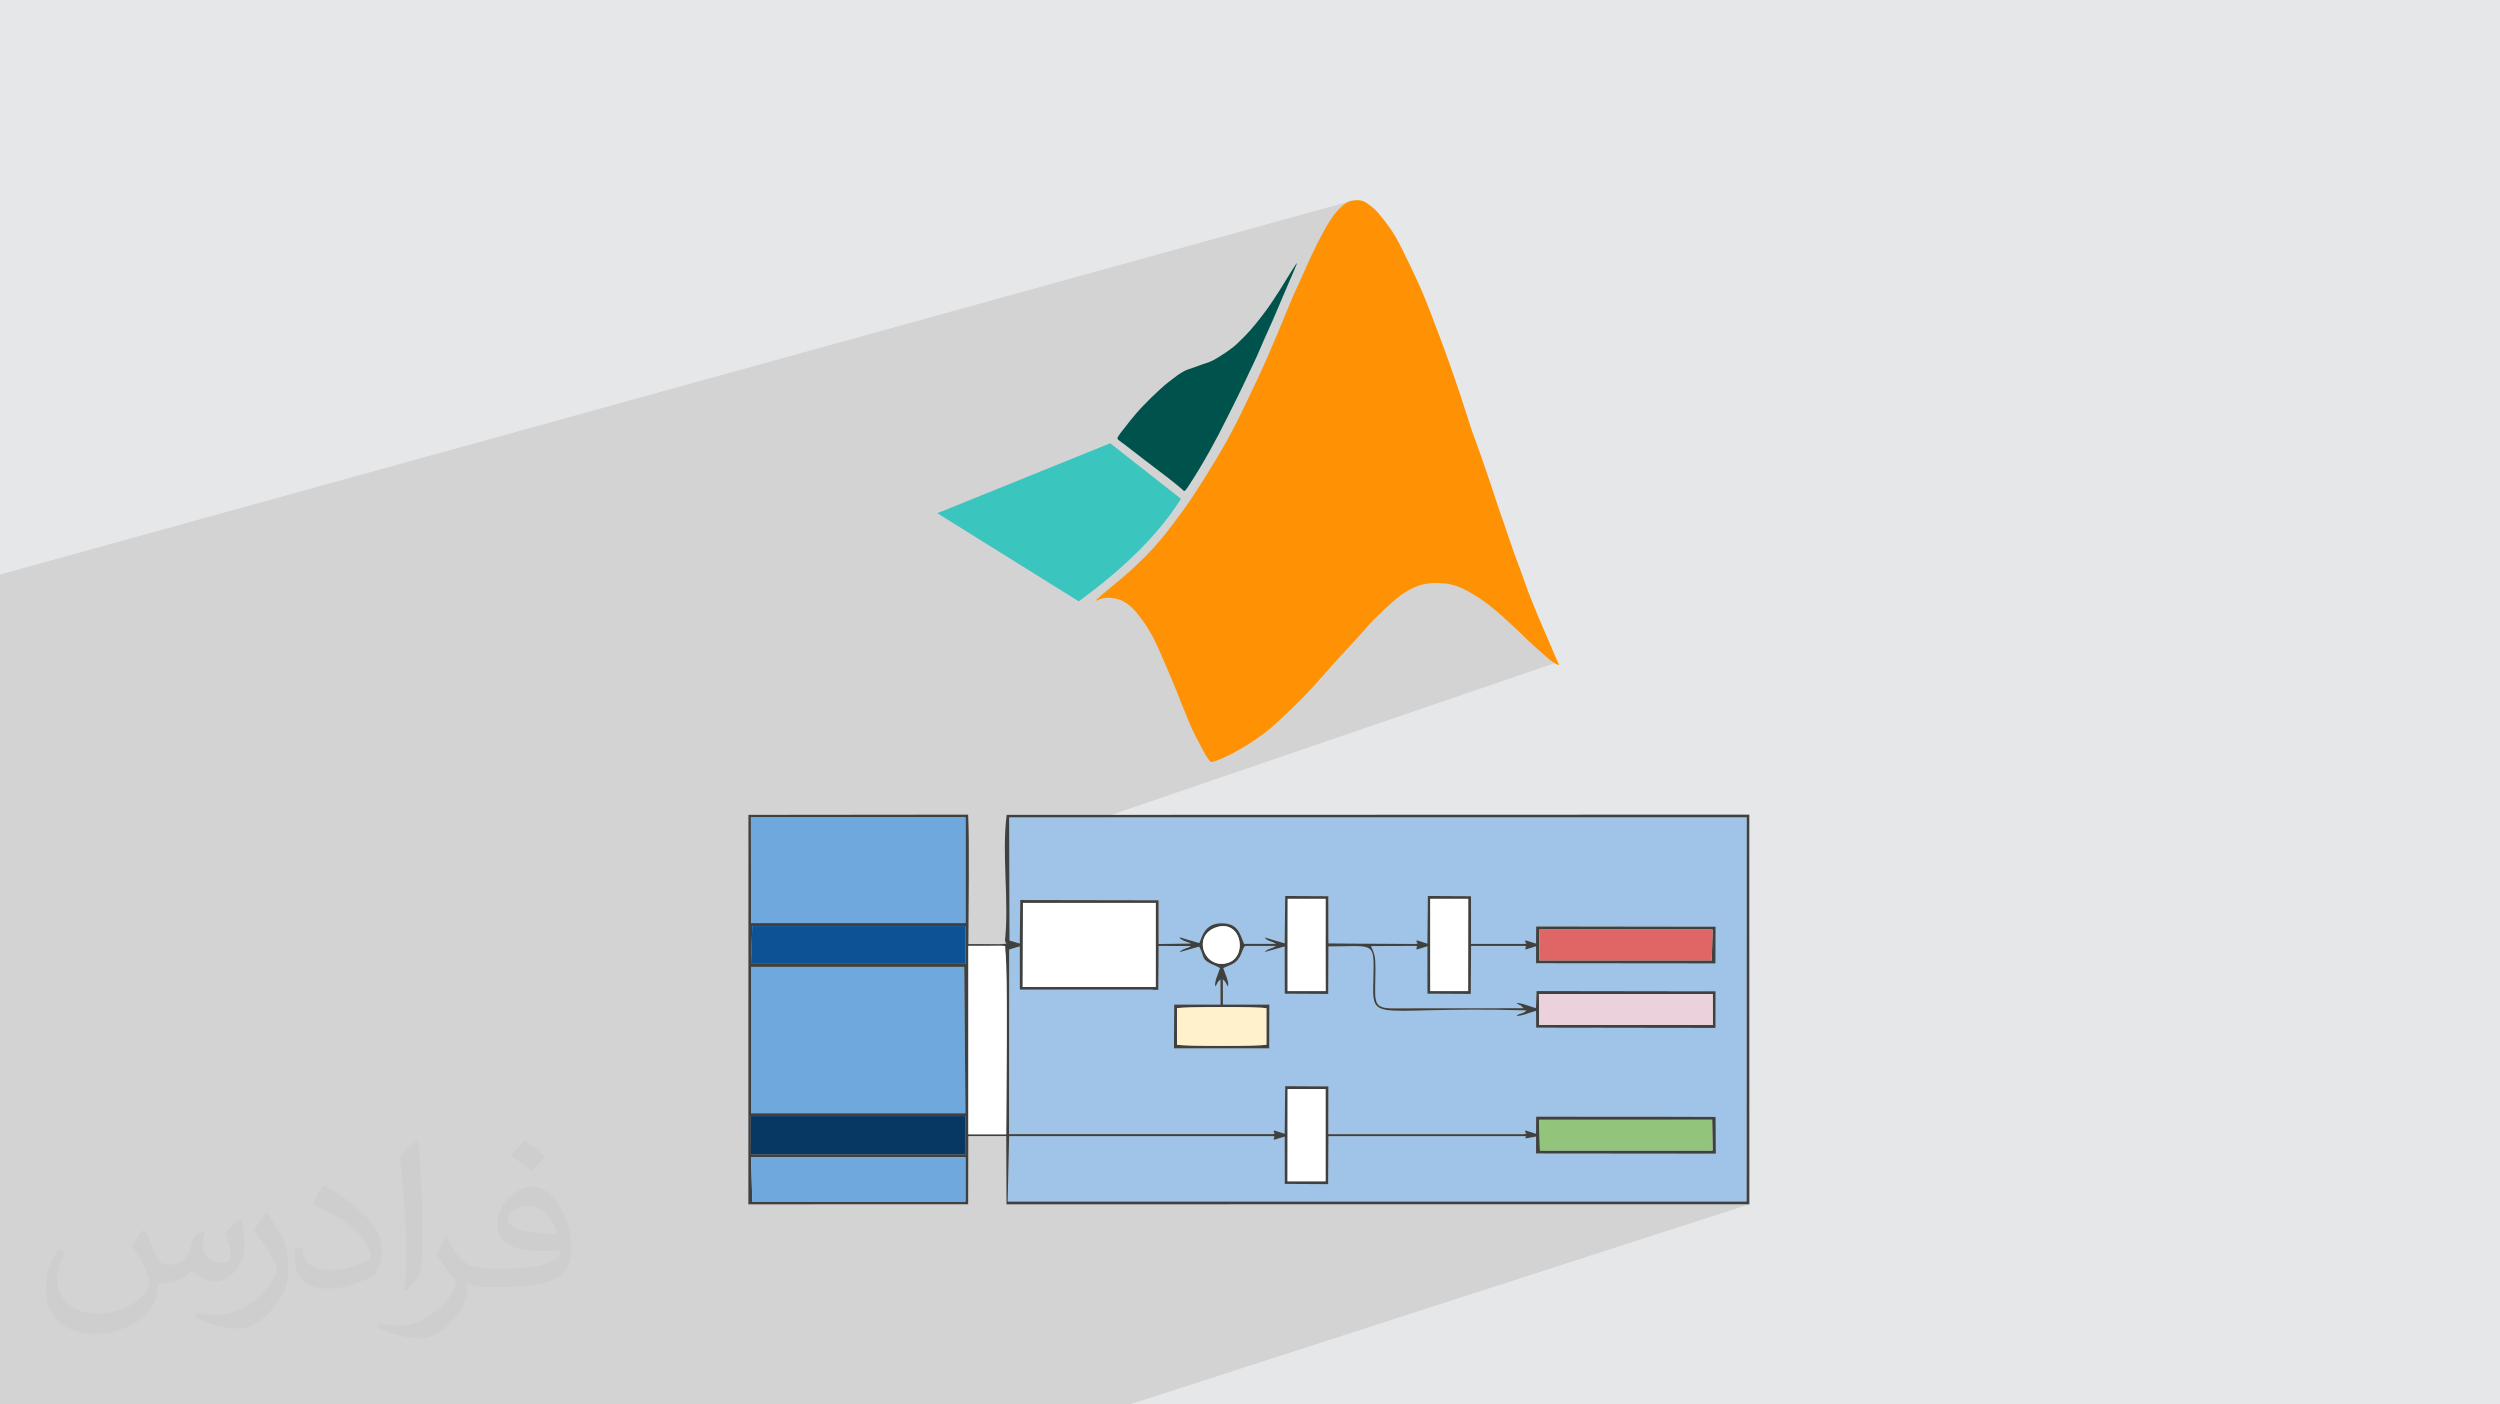 <?xml version="1.0" encoding="UTF-8"?>
<!DOCTYPE svg PUBLIC "-//W3C//DTD SVG 1.0//EN" "http://www.w3.org/TR/2001/REC-SVG-20010904/DTD/svg10.dtd">
<!-- Creator: CorelDRAW -->
<svg xmlns="http://www.w3.org/2000/svg" xml:space="preserve" width="94.192mm" height="52.917mm" version="1.0" style="shape-rendering:geometricPrecision; text-rendering:geometricPrecision; image-rendering:optimizeQuality; fill-rule:evenodd; clip-rule:evenodd"
viewBox="0 0 9419.12 5291.64"
 xmlns:xlink="http://www.w3.org/1999/xlink"
 xmlns:xodm="http://www.corel.com/coreldraw/odm/2003">
 <defs>
  <style type="text/css">
   <![CDATA[
    .fil14 {fill:#00524C}
    .fil7 {fill:#073763}
    .fil8 {fill:#0B5394}
    .fil13 {fill:#3AC5BE}
    .fil5 {fill:#3F4040}
    .fil4 {fill:#6FA8DC}
    .fil11 {fill:#93C47C}
    .fil3 {fill:#9FC4E7}
    .fil10 {fill:#E06666}
    .fil9 {fill:#EAD1DC}
    .fil15 {fill:#FE9204}
    .fil12 {fill:#FFF1CC}
    .fil6 {fill:white}
    .fil2 {fill:#373435;fill-opacity:0.031}
    .fil1 {fill:#2B2A29;fill-opacity:0.102}
    .fil0 {fill:#E6E7E8}
   ]]>
  </style>
 </defs>
 <g id="Layer_x0020_1">
  <polygon class="fil0" points="-0,0 9419.12,0 9419.12,5291.64 -0,5291.64 "/>
  <polygon class="fil1" points="6004.1,3861.85 6591.02,4537.26 4255.42,5291.64 -0,5291.64 -0,2164.6 5081.55,759.63 5857.02,2498.65 3875,3177 "/>
  <path class="fil2" d="M542.26 4634.68c17.98,27.25 29.64,53.44 41.02,82.55 8.46,16.94 12.95,48.16 52.65,48.16 11.63,0 28.32,-3.43 43.13,-11.63 16.66,-8.74 29.36,-21.97 35.99,-42.06l15.87 -53.44 38.63 -19.05 2.64 2.64c-5.28,20.12 -6.6,39.42 -6.6,54.51 0,44.7 38.63,61.65 69.32,61.65 17.98,0 34.14,-8.74 34.14,-25.15 0,-21.16 -8.99,-57.15 -20.65,-89.43 17.98,-17.98 35.99,-35.99 56.62,-50.55l3.17 1.6c8.99,38.1 14.02,75.67 14.02,100.81 0,24.61 -10.85,51.87 -19.84,69.6 -18.52,34.92 -51.33,62.71 -91.01,62.71 -30.15,0 -63.75,-15.09 -86.79,-43.13l-1.32 0c-21.69,27 -55.3,51.33 -109.02,51.33l-16.66 0c-2.64,35.46 -10.31,60.58 -21.97,83.08 -32,62.43 -127,106.63 -216.43,106.63 -124.36,0 -186.79,-71.7 -186.79,-167.21 0,-59 19.3,-113.77 48.95,-152.65l24.33 10.06c-18.52,35.46 -30.96,68.78 -30.96,101.6 0,89.43 72.77,132.03 156.64,132.03 77.8,0 174.09,-49.48 191.57,-106.88 -6.6,-62.71 -30.15,-92.07 -66.14,-149.22 10.85,-19.05 24.87,-38.1 42.34,-58.47l3.17 0 0 0 0 0 -0.02 -0.09zm1434.29 -336.55c26.19,16.41 51.87,35.71 76.99,57.94 -14.02,19.84 -31.5,37.85 -53.19,53.72 -25.15,-20.37 -50.27,-37.85 -75.95,-56.36 17.45,-19.58 34.67,-38.35 52.12,-55.3l0 0 0 0 0 0 0 0 0 0 0.03 0zm13.49 244.48c-42.34,0 -76.99,27.79 -76.99,48.41 0,44.2 84.66,57.94 186,57.4 -12.7,-51.87 -57.15,-105.84 -109.02,-105.84l0.01 0.03zm-95 236.55c55.04,0 103.2,-1.6 139.95,-10.85 41.02,-10.31 75.67,-30.96 75.67,-45.24 0,-3.71 0,-8.2 -1.32,-11.91 -23.01,2.11 -49.48,2.11 -72.49,2.11 -74.6,0 -131.75,-16.94 -154.25,-58.75 -5.56,-11.63 -9.52,-24.61 -9.52,-39.42 0,-40.49 17.45,-79.91 48.16,-107.16 25.65,-22.48 53.97,-36.5 82.8,-36.5 52.12,0 93.65,41.81 122.76,107.7 15.87,35.99 26.72,77.52 26.72,129.92 0,34.92 -9.52,64.29 -31.22,85.98 -40.49,39.17 -115.09,53.97 -229.39,53.97l-51.87 0 0 0 -13.49 0c-28.32,0 -48.69,-5.03 -64.82,-17.45l-2.64 0c0.79,6.6 1.32,12.95 1.32,19.05 0,25.65 -8.46,58.47 -25.65,84.66 -50.8,75.41 -105.84,108.2 -153.47,108.2 -48.16,0 -107.16,-18.52 -160.35,-42.6l9.52 -18.52c17.2,7.14 41.02,11.91 73.81,11.91 85.98,0 198.96,-82.55 212.98,-163.25 -3.17,-6.6 -8.99,-15.34 -17.2,-24.61 -25.15,-29.9 -41.02,-54.76 -55.83,-80.95 12.7,-25.15 24.33,-45.24 35.18,-63.5l4.5 -0.53c36.78,74.88 70.1,117.73 144.45,117.73l11.63 0 0 0 53.97 0 0 0 0 0 0 0 0 0 0 0 0.09 0.01zm-372.54 79.12c6.35,-34.39 6.88,-73.02 6.88,-109.02l0 -53.44c0,-99.75 -12.7,-244.73 -23.01,-339.19 17.98,-19.3 43.13,-42.06 62.97,-57.4l5.82 1.6c13.49,118.8 16.66,256.39 16.66,383.64 0,33.35 -1.32,65.89 -4.5,89.69 -1.85,30.15 -19.3,52.91 -56.62,87.83l-8.2 -3.71zm-383.38 -157.43c1.85,46.84 24.87,83.62 105.31,83.62 50.01,0 92.33,-12.95 139.17,-35.18 8.46,-3.71 12.95,-8.74 12.95,-12.95 0,-29.36 -22.48,-68.25 -60.32,-103.71 -36.78,-33.35 -85.47,-62.71 -130.96,-82.3 -15.62,-6.6 -20.65,-13.49 -20.65,-20.12 0,-13.49 17.98,-41.81 32.82,-62.18l5.03 -0.53c52.12,27.25 110.34,67.74 153.47,112.7 39.17,41.53 63.5,83.62 63.5,129.39 0,33.86 -10.31,65.61 -27,95.25 -57.15,28.83 -118.01,50.8 -178.33,50.8 -73.28,0 -123.29,-34.39 -123.29,-115.09 0,-8.74 0,-22.22 3.17,-39.7l25.15 0 0 0 0 0 0 0 0 0 0 0 -0.02 0zm-132.57 -133.1l45.52 73.56c16.66,27.25 32.28,56.9 32.28,103.71l0 59.79c0,48.41 -30.96,100.28 -80.95,151.61 -39.17,34.67 -73.81,49.48 -105.84,49.48 -47.62,0 -102.13,-14.81 -165.1,-41.81l7.14 -18.52c19.84,5.28 42.85,9.78 71.17,9.78 90.5,-0.53 183.08,-66.67 225.42,-147.37 5.03,-9.27 6.88,-17.98 6.88,-24.08 0,-9.27 -5.03,-19.58 -8.99,-28.83 -23.01,-43.38 -48.69,-83.08 -76.99,-119.86 14.81,-23.29 29.64,-45.77 45.77,-68l3.71 0.53 0 0 0 0 0 0 0 0 0 0 -0.02 0.01z"/>
  <path class="fil3" d="M4842.2 3375.76l162.76 0.82 0.17 177.82 327.15 2.14c20.96,-3.15 0.24,-0.89 5.18,-14.18l40.32 12.7 1.88 -179.3 162.77 0.82 0.04 179.96 199.31 0c21.07,-3.24 0.19,-0.78 5.18,-14.18l40.38 12.7 0.41 -64.54 676.21 0.99 -0.44 138.51 -676.12 -0.67 0.01 -63.87 -40.52 12.48c-0.32,-0.84 0.27,-2.32 0.25,-2.68 -0.69,-14.15 9.47,-9.02 -5.36,-11.31l-199.11 0.01 -1.16 180.9 -163.44 -0.95 -0.16 -178.45 -40.51 12.48c-4.63,-12.01 11.16,-11.53 -5.12,-14.03l-166.37 0.57c14.14,31.79 16.67,42.89 16.54,87.88 -0.35,116.16 -14.08,144.7 57.5,146.63l500.1 -0.39c-14.76,-16.76 -11.75,-8.67 -26.31,-18.26 11.31,-5.75 55.65,13.98 73.36,17.89l2.06 -64.34 674.69 0.98 -0.33 138.03 -675.72 -1.01 -0.4 -63.37c-17.46,3.79 -62.92,23.76 -73.66,17.89 17.09,-11.26 23.41,-4.9 37.89,-19.6 -631.58,-18.56 -577.45,69.77 -576.53,-164.71 0.36,-92.58 -13.33,-76.28 -169.9,-76.28l-0.84 179.04 -163.76 -0.95 -0.28 -178.1 -76.19 21.41c13.13,-13.97 24.8,-10.68 42.88,-23.16l-114.57 -0.11c-13.85,4.81 -10.99,51.95 -53.75,70.47l-29.73 12.84c5.16,17.97 24.56,55.94 16.94,69.43 -3.38,-5.63 -3.48,-7.91 -6.24,-12.06 -7.03,-10.61 -4.77,-7.96 -12.34,-14.89l0.34 95.28 174.91 0 -0.55 164.68 -358.89 0 0.93 -164.62 174.43 -0.06 -0.22 -95.28c-13.32,12.42 -11.2,14.88 -18.44,26.95 -7.63,-13.55 11.78,-51.46 16.94,-69.43l-14.55 -7.32c-62.05,-25.95 -40.08,-29.76 -64.08,-73.56l-75.14 21.51c16.86,-16.42 28.73,-12.9 44.32,-23.56l-121.95 -0.37 -1.13 165.52c-554.58,0.51 30.5,1.45 -521.77,-0.92l-0.17 -163.11 -40.01 12.1 -0.51 695.59 993.03 0c20.14,-6.34 -0.28,0.53 5.18,-14.18l40.32 12.7 1.89 -179.3 162.76 0.82 -0.28 179.96 737.1 0c21.07,-3.24 0.19,-0.78 5.18,-14.18l40.38 12.7 0.41 -64.45c581.87,-0.22 89.71,-1 676.21,0.9l0.84 138.51 -677.4 -0.67 0.01 -63.87 -40.17 7.26c-1.11,-8.79 8.97,-6.63 -2.9,-8.77l-739.14 0.01 -1.16 180.9 -163.44 -0.95 -0.15 -178.45 -40.52 12.49c-4.64,-12.08 11.2,-11.48 -5.12,-14l-992.58 0 -5.57 246.66c928.05,0 1856.09,0 2784.13,0l0.45 -1447.7 -2779.06 0 1.43 463.81 38.54 11.71 1.9 -164.09 521.06 0.97 0.17 164.77 122.03 -1.76c-8.25,-4.43 -13,-4.87 -20.82,-8.06 -5.63,-2.3 -6.8,-2.56 -11.82,-5.43 -10.22,-5.85 -4.65,-2.02 -11.17,-10.45l74.9 22.08c9.55,-15.71 16.23,-76.11 86.87,-74.45 57.55,1.36 65.26,35.22 82.05,77.66l119.69 -0.18c-20.63,-13.69 -30.74,-7.76 -42.4,-24.4l75.7 22.58 1.89 -178.54z"/>
  <polygon class="fil4" points="2829.77,4194.43 2813.88,4194.43 3637.45,4194.43 3632.87,3642.69 2829.77,3642.69 "/>
  <path class="fil5" d="M2829.77 4359.31l792.87 0 14.82 0 0 167.84 15.89 0 -819 0 -4.58 -167.84zm2021.69 -256.14l142.66 0 -0.01 347.4 -142.99 0 0.34 -347.4zm-2022.61 101.65l809.14 0 0.39 144.09 -809.14 0 -0.39 -144.09zm2970.22 14.11l651.65 0 1.59 115.88 -650.39 0 -2.85 -115.88zm-2969.3 -576.24l803.11 0 4.58 551.74 -823.58 0 15.89 0 0 -551.74zm1604.71 156.11c23.96,-5.95 312.8,-5.95 336.77,0l0 137.14c-23.97,5.95 -312.81,5.95 -336.77,0l0 -137.14zm1363.59 -53.87l654.79 0 0.41 116.92 -654.79 0 0.04 -40.55 -0.04 -35.83 -0.41 -40.54zm-409.18 -358.38l142.67 0 -0.3 347.4 -142.35 0 0.03 -153.23 -0.03 -40.95 -0.02 -153.22zm-537.14 0l142.35 0 -0.04 153.22 0.04 40.95 0.33 153.23 -142.99 0 0.01 -178.82 0.3 -168.58zm-997.51 15.35l500.02 0 0 316.7 -255.6 -0.01 -245.36 0 0.94 -316.69zm-1019.91 87.05l819 0 -15.72 0 0 142.6 15.72 0 -823.75 0 4.75 -142.6zm2964.6 13.19l9.37 0 644.11 0 -2.99 116.22 -650.49 0 0 -116.22zm-1212.64 -9.46c92.02,-26.96 116.39,115.06 36.63,136.03 -87.86,23.09 -134.04,-107.49 -36.63,-136.03zm-937.74 71c34.11,0 68.25,0.25 102.36,-0.23 46.69,-0.65 34.64,1.3 36.2,8.2l0.48 13.48c9.9,55.53 3.35,587.12 3.31,688.31l-142.35 0 0 -709.76zm-819.33 -484.05l808.22 0 0 398.18 -25.06 0 -782.63 0 -0.53 -398.18zm2011.07 474.66l-75.7 -22.58c11.66,16.64 21.77,10.71 42.4,24.4l-119.69 0.18c-16.79,-42.44 -24.5,-76.3 -82.05,-77.66 -70.64,-1.66 -77.32,58.74 -86.87,74.45l-74.9 -22.08c6.52,8.43 0.95,4.6 11.17,10.45 5.02,2.87 6.19,3.13 11.82,5.43 7.82,3.19 12.57,3.63 20.82,8.06l-122.03 1.76 -0.17 -164.77 -521.06 -0.97 -1.9 164.09 -38.54 -11.71 -1.43 -463.81 2779.06 0 -0.45 1447.7c-928.04,0 -1856.08,0 -2784.13,0l5.57 -246.66 992.58 0c16.32,2.52 0.48,1.92 5.12,14l40.52 -12.49 0.15 178.45 163.44 0.95 1.16 -180.9 739.14 -0.01c11.87,2.14 1.79,-0.02 2.9,8.77l40.17 -7.26 -0.01 63.87 677.4 0.67 -0.84 -138.51 -213.06 -0.69 -310.76 0 0 -0.27 -152.39 0.06 -0.41 64.45 -40.38 -12.7c-4.99,13.4 15.89,10.94 -5.18,14.18l-737.1 0 0.28 -179.96 -162.76 -0.82 -1.89 179.3 -40.32 -12.7c-5.46,14.71 14.96,7.84 -5.18,14.18l-993.03 0 0.51 -695.59 40.01 -12.1 0.17 163.11 500.96 0 0 0.94 20.81 -0.02 1.13 -165.52 121.95 0.37c-15.59,10.66 -27.46,7.14 -44.32,23.56l75.14 -21.51c24,43.8 2.03,47.61 64.08,73.56l14.55 7.32c-5.16,17.97 -24.57,55.88 -16.94,69.43 7.24,-12.07 5.12,-14.53 18.44,-26.95l0.22 95.28 -174.43 0.06 -0.93 164.62 358.89 0 0.55 -164.68 -174.91 0 -0.34 -95.28c7.57,6.93 5.31,4.28 12.34,14.89 2.76,4.15 2.86,6.43 6.24,12.06 7.62,-13.49 -11.78,-51.46 -16.94,-69.43l29.73 -12.84c42.76,-18.52 39.9,-65.66 53.75,-70.47l114.57 0.11c-18.08,12.48 -29.75,9.19 -42.88,23.16l76.19 -21.41 0.28 178.1 163.76 0.95 0.84 -179.04c156.57,0 170.26,-16.3 169.9,76.28 -0.92,234.48 -55.05,146.15 576.53,164.71 -14.48,14.7 -20.8,8.34 -37.89,19.6 10.74,5.87 56.2,-14.1 73.66,-17.89l0.4 63.37 675.72 1.01 0.33 -138.03 -674.69 -0.98 -2.06 64.34c-17.71,-3.91 -62.05,-23.64 -73.36,-17.89 14.56,9.59 11.55,1.5 26.31,18.26l-500.1 0.39c-71.58,-1.93 -57.85,-30.47 -57.5,-146.63 0.13,-44.99 -2.4,-56.09 -16.54,-87.88l166.37 -0.57c16.28,2.5 0.49,2.02 5.12,14.03l40.51 -12.48 0.16 178.45 163.44 0.95 1.16 -180.9 199.11 -0.01c14.83,2.29 4.67,-2.84 5.36,11.31 0.02,0.36 -0.57,1.84 -0.25,2.68l40.52 -12.48 -0.01 63.87 676.12 0.67 0.44 -138.51 -676.21 -0.99 -0.41 64.54 -40.38 -12.7c-4.99,13.4 15.89,10.94 -5.18,14.18l-199.31 0 -0.04 -179.96 -162.77 -0.82 -1.88 179.3 -40.32 -12.7c-4.94,13.29 15.78,11.03 -5.18,14.18l-327.15 -2.14 -0.17 -177.82 -162.76 -0.82 -1.89 178.54zm-1047.4 -484.07c-19.21,145.22 9.24,321.28 -6.16,471.12l0.22 5.07c-0.56,5.5 20.27,9.41 -19.95,10.92l-118.46 -0.51c0.05,-114.09 4.76,-391.79 -1,-487.51l-827.61 0.87 -0.3 1467.28 828.12 -0.21 0.45 -256.96 142.99 0 1 257.17 2798.81 -0.21 -0.21 -1467.94 -2797.9 0.91z"/>
  <polygon class="fil4" points="2829.77,3477.82 3612.39,3477.82 3637.45,3477.82 3637.45,3079.64 2829.24,3079.64 "/>
  <polygon class="fil6" points="3853.31,3718.59 4098.67,3718.59 4354.27,3718.6 4354.27,3401.91 3854.25,3401.91 "/>
  <polygon class="fil4" points="2834.35,4527.15 3653.34,4527.15 3637.45,4527.15 3637.45,4359.31 3622.63,4359.31 2829.77,4359.31 "/>
  <polygon class="fil7" points="2829.24,4348.91 3638.37,4348.91 3637.98,4204.82 2828.85,4204.82 "/>
  <polygon class="fil8" points="2829.6,3631.55 3653.34,3631.55 3637.62,3631.55 3637.62,3488.96 3653.34,3488.96 2834.35,3488.96 "/>
  <path class="fil6" d="M3648.56 4273.44l142.35 0c0.04,-101.19 6.59,-632.78 -3.31,-688.31l-0.48 -13.48c-1.56,-6.9 10.49,-8.85 -36.2,-8.2 -34.11,0.48 -68.25,0.23 -102.36,0.23l0 709.76z"/>
  <polygon class="fil9" points="5798.49,3785.47 5798.53,3821.3 5798.49,3861.85 6453.27,3861.85 6452.86,3744.93 5798.08,3744.93 "/>
  <polygon class="fil10" points="5798.95,3618.36 6449.43,3618.36 6452.42,3502.15 5808.32,3502.15 5798.95,3502.15 "/>
  <polygon class="fil11" points="5801.92,4334.81 6452.3,4334.81 6450.71,4218.93 5799.07,4218.93 "/>
  <polygon class="fil6" points="4851.12,4450.57 4994.11,4450.57 4994.12,4103.17 4851.46,4103.17 "/>
  <polygon class="fil6" points="4851.46,3555.13 4851.45,3733.95 4994.44,3733.95 4994.11,3580.72 4994.07,3539.77 4994.11,3386.56 4851.76,3386.56 "/>
  <polygon class="fil6" points="5388.92,3539.77 5388.95,3580.72 5388.92,3733.95 5531.27,3733.95 5531.57,3386.56 5388.9,3386.56 "/>
  <path class="fil12" d="M4434.48 3935.94c23.96,5.95 312.8,5.95 336.77,0l0 -137.14c-23.97,-5.95 -312.81,-5.95 -336.77,0l0 137.14z"/>
  <path class="fil6" d="M4586.3 3492.69c-97.41,28.54 -51.23,159.12 36.63,136.03 79.76,-20.97 55.39,-162.99 -36.63,-136.03z"/>
  <path class="fil13" d="M4182.79 1670.09l266.71 209.35c-81.62,129.81 -209.94,258.43 -385.29,386.17l-532.83 -332.05 651.41 -263.45 0 -0.02 0 0z"/>
  <path class="fil14" d="M4474.33 1836.57c10.36,-14.78 29.27,-45.25 44.65,-70.69 15.37,-25.72 27.5,-46.42 39.03,-67.42 11.54,-21 23.06,-41.99 34,-62.69 10.94,-21 21.29,-41.69 32.83,-64.76 11.55,-23.06 24.55,-48.48 34.29,-68.6 10.07,-20.11 17.16,-34.59 24.86,-51.15 7.97,-16.56 16.56,-35.18 25.42,-53.81 8.87,-18.64 18.02,-36.97 26.6,-56.49 8.87,-19.51 17.45,-39.92 27.5,-63.28 10.35,-23.35 22.49,-49.97 33.7,-75.39 11.23,-25.72 21.58,-50.56 31.95,-75.1 10.06,-24.25 20.41,-47.6 30.76,-71.85 10.36,-23.96 21.29,-48.49 24.84,-58.55 3.54,-9.77 -0.29,-5.02 -13.01,15.37 -12.72,20.41 -34.9,56.19 -51.46,83.08 -17.15,26.61 -28.68,44.06 -39.62,59.75 -10.94,15.37 -21.29,29.27 -32.83,44.05 -11.24,14.48 -23.94,30.16 -38.74,47.02 -15.07,16.56 -32.23,34 -45.53,46.42 -13.31,12.72 -23.36,20.11 -35.78,28.98 -12.72,8.87 -28.09,19.22 -40.2,26.33 -12.42,7.68 -21.57,12.41 -31.05,15.96 -9.77,3.85 -19.51,6.81 -29.57,10.06 -9.77,3.55 -19.81,7.38 -28.1,10.35 -8.28,2.66 -15.06,4.73 -22.17,7.4 -6.81,2.65 -14.2,5.63 -23.07,10.94 -9.18,5.32 -19.51,13 -32.53,22.77 -13.59,10.06 -29.27,22.18 -49.66,40.81 -20.42,18.33 -45.84,43.16 -65.06,63.58 -19.51,20.09 -32.51,36.07 -46.14,52.64 -13.59,16.85 -27.5,34.6 -35.77,45.53 -8.57,11.24 -11.55,15.96 -13.01,19.51 -1.78,3.26 -2.06,5.91 2.07,9.76 4.13,4.14 12.72,9.46 27.5,20.7 14.79,11.52 36.36,28.38 64.47,49.97 28.09,21.29 62.69,47.6 89.3,67.99 26.32,20.42 44.94,35.49 54.41,43.77 9.46,7.98 10.06,9.16 10.65,9.77 0.28,0.59 0.28,0 1.18,0.59 1.18,0.28 2.95,1.48 13.31,-13.31l0 0 -0.04 0 0.02 -0.01z"/>
  <path class="fil15" d="M4129.56 2263.25c2.37,-0.59 8.28,-3.85 14.19,-5.91 5.92,-2.37 11.83,-3.55 18.05,-4.13 6.22,-0.88 12.72,-1.18 20.09,-0.88 7.4,0.59 15.97,1.78 23.66,3.55 7.68,1.78 14.48,3.54 21.87,7.09 6.81,3.54 14.19,7.98 21.01,12.72 6.5,5.04 12.72,10.06 18.63,15.98 5.92,5.91 11.83,12.42 18.03,20.1 6.22,7.68 13,16.56 19.5,25.42 6.51,8.87 12.73,17.74 19.51,29.27 7.4,11.54 15.38,25.72 23.07,40.2 7.39,14.79 14.48,30.16 26.61,57.97 12.13,27.2 29.27,66.84 42.29,98.17 13,31.05 22.18,54.12 31.05,76.89 9.17,22.77 18.33,45.25 26.01,64.47 7.98,18.92 14.48,34.59 22.18,50.86 7.98,16.56 16.85,33.11 24.55,47.6 7.69,14.79 14.19,27.79 20.7,38.74 6.21,10.95 12.72,20.1 16.85,24.84 4.44,5.04 6.5,5.32 12.13,4.13 5.63,-1.48 14.79,-4.44 29.27,-10.65 14.19,-5.91 33.71,-14.48 58.56,-28.38 24.85,-13.91 54.99,-32.51 77.47,-48.2 22.49,-15.37 37.56,-27.2 52.06,-39.33 14.48,-12.42 28.09,-25.14 49.38,-45.25 21.28,-19.81 49.68,-47.29 72.75,-70.67 23.06,-23.65 40.79,-43.18 60.62,-65.34 19.5,-22.16 41.09,-46.71 57.06,-64.16 15.67,-17.74 26.01,-28.38 44.64,-48.49 18.33,-20.11 45.53,-49.68 63.58,-69.79 17.74,-20.1 26.91,-30.75 45.24,-49.38 18.64,-18.64 46.71,-45.55 67.43,-63.58 21,-18.33 34.59,-28.09 47.6,-36.07 12.72,-8.28 24.85,-14.48 35.77,-19.22 11.55,-4.73 21.57,-7.98 32.23,-10.36 10.94,-2.36 21.88,-4.13 36.07,-4.72 13.91,-0.59 31.05,-0.28 45.55,1.48 14.79,1.78 27.2,4.73 39.62,8.87 12.13,4.14 24.55,9.16 41.1,17.74 16.56,8.87 37.85,21.29 57.65,35.19 20.09,13.59 38.74,28.98 53.82,41.69 15.06,12.72 26.31,23.06 38.44,34 12.13,10.94 25.14,22.77 41.38,38.14 16.27,15.38 35.49,34.89 53.24,51.15 17.45,16.27 33.11,29.57 43.77,39.05 10.94,9.46 16.85,15.07 23.35,20.41 6.81,5.63 13.91,10.65 19.83,14.19 5.91,3.55 10.65,5.32 13.59,6.5 2.65,0.87 3.85,0.87 2.07,-3.55 -1.78,-4.44 -6.22,-13.32 -11.83,-26.02 -5.63,-12.72 -12.42,-29.27 -22.77,-53.52 -10.35,-24.24 -24.26,-55.88 -38.45,-88.99 -13.59,-33.1 -28.09,-67.71 -38.74,-95.81 -10.94,-28.09 -18.33,-50.27 -25.42,-70.08 -7.09,-19.82 -14.18,-37.85 -21.57,-58.25 -7.68,-20.41 -15.68,-43.16 -22.77,-64.16 -7.4,-21.29 -13.91,-40.51 -21.88,-64.17 -7.97,-23.35 -17.74,-50.86 -26.02,-75.1 -7.98,-23.94 -14.48,-44.65 -24.83,-75.41 -10.06,-30.44 -23.96,-70.67 -33.42,-97.87 -9.46,-27.2 -14.78,-41.7 -20.1,-56.48 -5.63,-14.79 -11.24,-30.16 -16.26,-44.36 -5.04,-13.92 -9.18,-26.62 -16.57,-50.56 -7.39,-23.66 -18.63,-58.25 -31.94,-98.17 -13.31,-39.93 -29.27,-85.17 -41.69,-120.94 -12.72,-35.49 -22.18,-61.5 -33.42,-91.07 -10.94,-29.57 -23.65,-62.69 -35.48,-93.44 -11.83,-31.05 -23.06,-60.02 -42.57,-104.07 -19.81,-43.77 -48.2,-102.91 -67.12,-140.16 -18.92,-37.27 -28.69,-52.93 -39.92,-69.2 -10.95,-16.26 -24.25,-33.1 -34.01,-45.53 -10.05,-12.41 -17.15,-20.7 -24.55,-27.79 -7.38,-7.09 -14.78,-13 -21.88,-18.04 -6.8,-5.02 -13,-9.77 -19.22,-12.72 -6.22,-2.96 -12.41,-4.73 -20.41,-5.33 -8.28,-0.59 -18.33,0.29 -26.6,1.78 -8.57,1.78 -15.07,4.44 -22.48,9.16 -7.1,4.72 -15.38,11.82 -23.36,19.82 -8.28,7.98 -15.96,17.15 -24.55,28.68 -8.28,11.55 -17.15,25.73 -27.79,43.78 -10.05,18.04 -21.88,40.2 -33.42,62.98 -11.54,23.07 -22.48,46.43 -32.24,67.71 -9.76,21.57 -18.04,40.51 -27.5,61.5 -9.77,20.69 -20.11,43.16 -29.28,64.16 -9.17,21 -17.15,40.51 -24.24,57.65 -6.81,17.15 -13,32.24 -20.11,49.08 -6.8,16.85 -14.78,35.48 -24.85,58.84 -9.74,23.35 -21.57,51.14 -32.51,75.99 -10.94,24.85 -20.7,46.42 -31.36,68.9 -10.65,22.77 -21.87,46.43 -34,71.26 -11.83,24.83 -23.96,50.86 -35.78,74.52 -11.83,23.65 -23.06,45.24 -36.66,70.67 -13.59,25.13 -29.86,54.11 -54.12,94.32 -24.24,40.21 -56.47,91.38 -76.58,122.42 -19.81,30.77 -27.79,41.4 -41.98,61.21 -14.48,19.82 -35.77,48.79 -54.99,73.93 -19.22,24.85 -36.38,45.83 -57.97,69.79 -21.87,23.94 -48.48,51.44 -85.44,84.87 -37.26,33.11 -85.16,72.45 -109.7,93.15 -24.24,21 -25.42,23.07 -22.77,22.77l0 0 0 -0.03 0 -0.02z"/>
 </g>
</svg>
